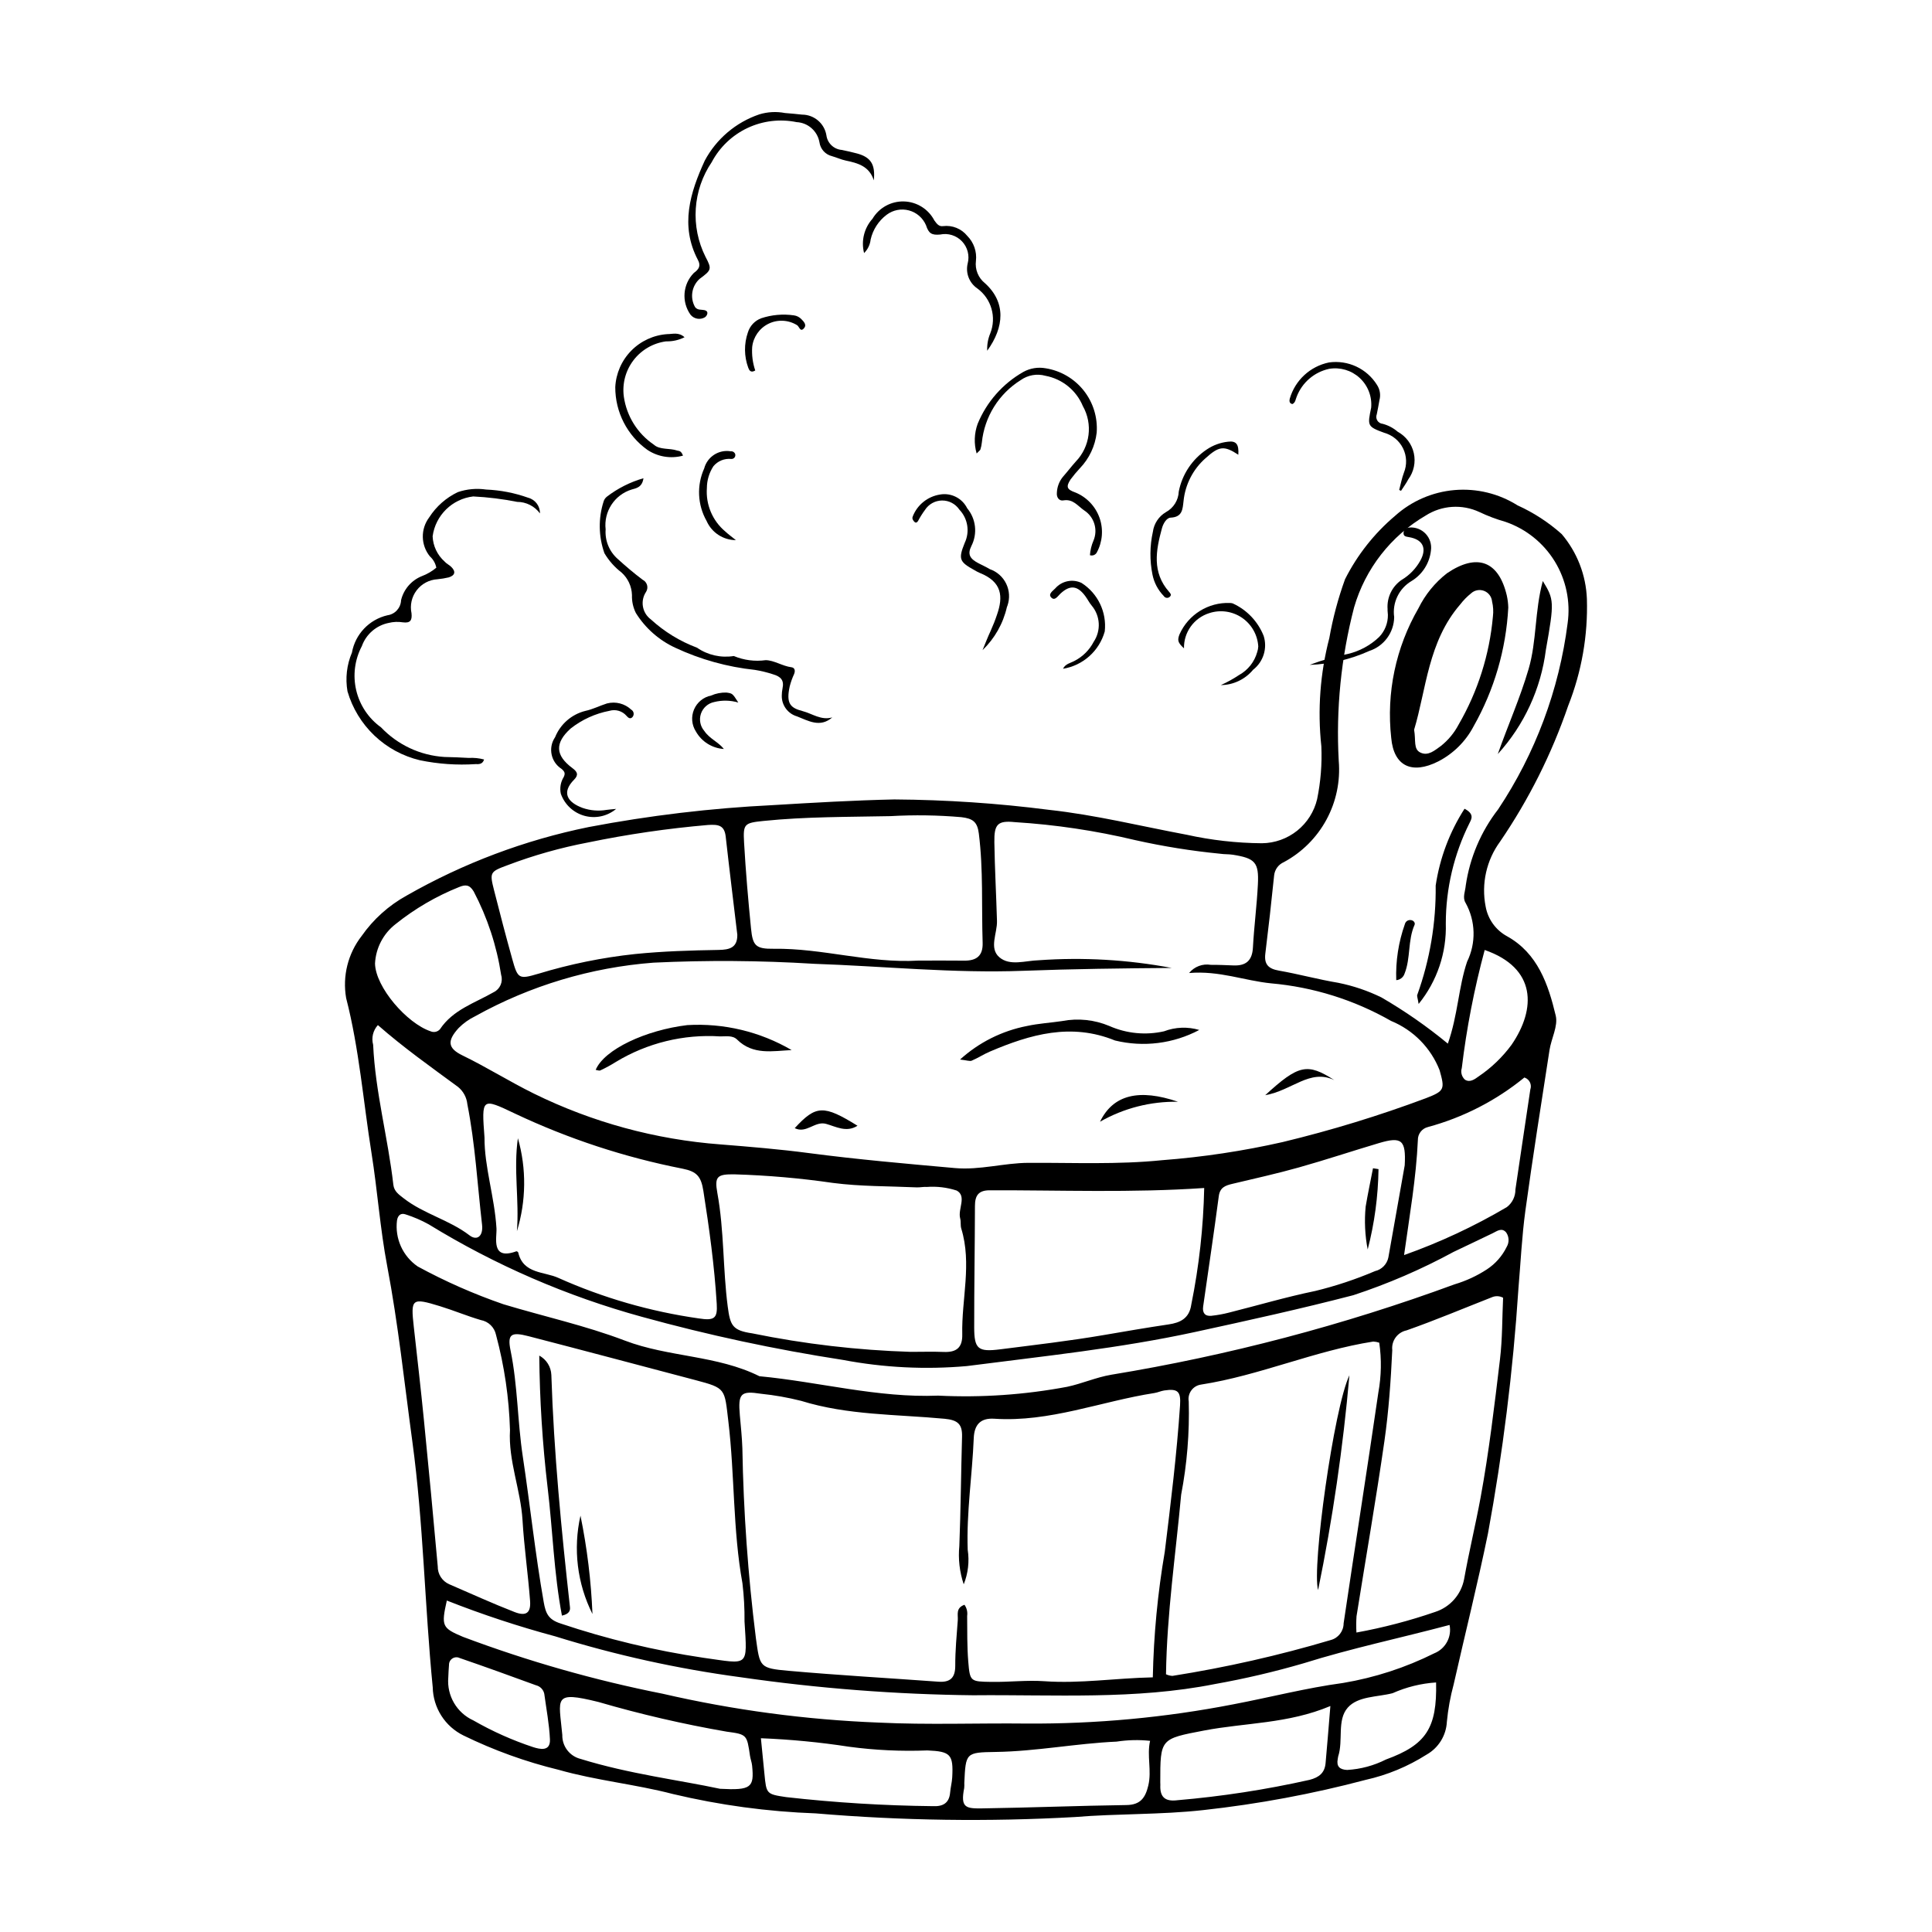 <?xml version="1.0" encoding="UTF-8"?>
<!-- Uploaded to: ICON Repo, www.iconrepo.com, Generator: ICON Repo Mixer Tools -->
<svg fill="#000000" width="800px" height="800px" version="1.1" viewBox="144 144 512 512" xmlns="http://www.w3.org/2000/svg">
 <g>
  <path d="m259.63 294.45c-0.227-1.156-0.824-2.211-1.703-3-2.43-2.992-2.508-7.25-0.191-10.328 1.852-2.894 4.477-5.215 7.578-6.699 2.41-0.824 4.988-1.059 7.508-0.688 3.809 0.16 7.574 0.891 11.164 2.176 1.867 0.496 3.152 2.211 3.106 4.148-1.41-1.918-3.648-3.051-6.027-3.055-3.848-0.766-7.742-1.246-11.66-1.441-5.574 0.652-10 5-10.754 10.562 0.105 2.562 1.246 4.973 3.164 6.68 0.477 0.574 1.242 0.895 1.777 1.43 1.242 1.23 1.027 2.238-0.66 2.777-0.984 0.23-1.988 0.398-2.996 0.496-2.18 0.125-4.195 1.195-5.516 2.93-1.324 1.734-1.82 3.961-1.363 6.094 0.195 1.918-0.359 2.641-2.289 2.394-1.246-0.199-2.519-0.148-3.746 0.152-3.293 0.656-6 2.996-7.129 6.156-1.895 3.598-2.422 7.758-1.488 11.711 0.938 3.957 3.269 7.441 6.57 9.809 4.406 4.648 10.41 7.453 16.801 7.852 2.148 0.055 4.301 0.113 6.445 0.254 1.371-0.082 2.746 0.059 4.07 0.414-0.418 1.348-1.492 1.242-2.254 1.223-4.945 0.324-9.906-0.023-14.758-1.023-4.527-1.078-8.688-3.336-12.055-6.539-3.371-3.207-5.832-7.25-7.133-11.715-0.605-3.465-0.199-7.031 1.176-10.27 0.875-4.883 4.574-8.773 9.41-9.895 2.019-0.273 3.543-1.965 3.613-4 0.695-2.898 2.758-5.277 5.527-6.379 1.387-0.523 2.676-1.273 3.812-2.227z"/>
  <path d="m364.56 334.12c-3.254 2.824-6.379 0.871-9.383-0.289v0.004c-2.418-0.719-4.055-2.969-3.996-5.492 0.004-0.637 0.07-1.27 0.195-1.895 0.465-2.168-0.414-3.137-2.547-3.762-1.551-0.508-3.141-0.891-4.75-1.156-7.32-0.773-14.465-2.758-21.133-5.875-4.297-1.984-7.922-5.18-10.43-9.195-0.738-1.473-1.094-3.109-1.035-4.758-0.066-2.297-1.074-4.469-2.789-6-1.816-1.395-3.348-3.125-4.512-5.094-1.574-4.434-1.648-9.266-0.207-13.746 0.156-0.488 0.453-0.918 0.859-1.238 2.894-2.219 6.18-3.875 9.688-4.883-0.332 2.516-2.074 2.656-3.152 2.996-4.531 1.41-7.414 5.848-6.867 10.559-0.219 2.965 0.961 5.859 3.191 7.824 2.125 1.93 4.32 3.801 6.613 5.519 0.57 0.281 0.996 0.789 1.172 1.398 0.176 0.609 0.082 1.266-0.258 1.805-1.602 2.383-1.043 5.606 1.27 7.312 3.559 3.258 7.707 5.801 12.227 7.492 2.844 1.965 6.336 2.754 9.75 2.207 2.668 1.113 5.582 1.492 8.445 1.098 2.227 0.02 4.438 1.578 6.852 1.883 0.855 0.109 1.051 0.922 0.68 1.797h0.004c-0.484 1.039-0.871 2.121-1.156 3.231-1.023 4.598 0.164 5.742 3.422 6.594 2.582 0.676 4.883 2.512 7.848 1.664z"/>
  <path d="m375.57 191.8c-1.191-3.769-4.234-4.582-7.434-5.25-1.234-0.258-2.402-0.812-3.621-1.156v-0.004c-1.773-0.414-3.109-1.883-3.352-3.691-0.527-2.969-3.035-5.18-6.043-5.332-4.394-0.906-8.965-0.359-13.023 1.551-4.055 1.914-7.383 5.09-9.484 9.055-2.477 3.656-3.934 7.906-4.223 12.309-0.293 4.406 0.594 8.812 2.57 12.762 1.738 3.281 1.59 3.531-1.512 5.828l-0.004-0.004c-2.144 1.898-2.66 5.047-1.23 7.531 0.664 0.84 1.598 0.609 2.445 0.781 0.535 0.109 0.953 0.445 0.762 1.059v-0.004c-0.102 0.355-0.328 0.664-0.637 0.863-1.266 0.734-2.875 0.434-3.793-0.703-2.426-3.414-2.055-8.074 0.883-11.059 1.441-1.047 1.867-1.957 1.098-3.418-4.82-9.133-2.062-17.914 1.781-26.312h-0.004c3.086-5.793 8.262-10.188 14.477-12.297 2.203-0.672 4.535-0.797 6.797-0.359 1.516 0.125 3.031 0.25 4.543 0.426 3.188 0.012 5.906 2.316 6.438 5.461 0.262 2.086 1.949 3.707 4.043 3.894 1.367 0.273 2.734 0.578 4.078 0.941 3.629 0.984 4.891 2.875 4.445 7.129z"/>
  <path d="m402.82 264.18c-0.746-2.586-0.648-5.344 0.273-7.871 2.387-5.805 6.648-10.645 12.105-13.746 1.785-0.984 3.856-1.328 5.859-0.973 3.992 0.621 7.602 2.723 10.117 5.879 2.516 3.16 3.75 7.148 3.461 11.176-0.41 3.566-1.988 6.898-4.484 9.48-0.863 0.93-1.68 1.906-2.438 2.926-1.285 1.98-0.98 2.664 1.285 3.469v-0.004c2.981 1.223 5.301 3.656 6.383 6.691 1.078 3.039 0.812 6.391-0.727 9.219-0.355 0.641-1.117 0.934-1.809 0.703 0.09-1.332 0.41-2.641 0.941-3.863 1.234-2.918 0.188-6.301-2.477-8.016-1.75-1.199-2.926-3.086-5.527-2.637-1.07 0.184-1.824-0.77-1.699-2.019 0.059-1.535 0.609-3.008 1.574-4.203 1.176-1.332 2.25-2.75 3.438-4.074 3.809-3.953 4.566-9.941 1.863-14.719-1.734-4.164-5.453-7.176-9.887-8.008-2.246-0.629-4.656-0.211-6.562 1.137-5.812 3.621-9.617 9.727-10.309 16.539-0.066 0.629-0.195 1.25-0.387 1.855-0.055 0.199-0.312 0.348-0.996 1.059z"/>
  <path d="m405.62 236.95c-0.074-1.578 0.203-3.152 0.812-4.609 1.703-4.281 0.293-9.176-3.426-11.898-2.148-1.461-3.168-4.098-2.559-6.625 0.547-2.086-0.027-4.309-1.516-5.867-1.488-1.562-3.68-2.242-5.789-1.797-2.231 0.211-3.043-0.297-3.734-2.453-0.824-1.941-2.496-3.394-4.531-3.941-2.035-0.547-4.211-0.121-5.894 1.148-2.148 1.613-3.656 3.941-4.254 6.562-0.148 1.363-0.762 2.633-1.738 3.594-0.824-3.211 0.012-6.625 2.231-9.094 1.738-2.926 4.926-4.68 8.332-4.586 3.402 0.094 6.488 2.023 8.062 5.043 0.672 0.914 1.211 1.664 2.336 1.492h-0.004c2.434-0.293 4.848 0.688 6.387 2.59 1.734 1.746 2.582 4.188 2.297 6.629-0.293 2.262 0.621 4.512 2.41 5.93 5.562 5.039 5.137 11.586 0.578 17.883z"/>
  <path d="m404.38 316.3c0.719-1.727 1.383-3.484 2.18-5.176h-0.004c0.633-1.391 1.191-2.809 1.672-4.258 1.641-4.727 1.395-8.656-4.609-11.047-0.465-0.203-0.914-0.441-1.348-0.703-3.988-2.203-4.371-2.914-2.621-7.219h-0.004c1.418-2.957 0.855-6.477-1.41-8.848-1.027-1.523-2.75-2.43-4.586-2.41-1.84 0.02-3.543 0.965-4.531 2.512-0.68 0.918-1.285 1.891-1.82 2.898-0.215 0.359-0.523 0.586-0.879 0.324-0.273-0.234-0.48-0.539-0.598-0.879-0.047-0.254-0.008-0.512 0.109-0.742 1.223-3.012 3.93-5.172 7.144-5.688 2.953-0.535 5.906 0.945 7.242 3.637 2.332 2.797 2.773 6.715 1.125 9.965-1.125 2.242-0.398 3.414 1.852 4.594 1.008 0.527 2.055 0.992 3.027 1.578 1.898 0.66 3.457 2.047 4.332 3.856 0.875 1.809 0.996 3.891 0.34 5.789-0.047 0.137-0.098 0.273-0.156 0.41-0.992 4.352-3.238 8.316-6.457 11.406z"/>
  <path d="m514.8 273.85c0.41-1.531 0.695-3.106 1.25-4.578 0.852-2.09 0.766-4.441-0.234-6.465-1-2.023-2.82-3.519-4.996-4.113-4.516-1.664-4.438-1.867-3.441-6.684l-0.004 0.004c0.254-2.957-0.875-5.859-3.055-7.867-2.184-2.012-5.172-2.894-8.094-2.398-3.938 0.855-7.172 3.644-8.602 7.41-0.293 0.672-0.301 1.523-1.117 1.922-0.883-0.152-0.828-0.895-0.707-1.43l0.004-0.004c1.414-4.879 5.414-8.57 10.391-9.594 5.051-0.703 10.047 1.637 12.734 5.973 0.777 1.188 1.008 2.652 0.637 4.023-0.242 1.246-0.422 2.504-0.707 3.742-0.219 0.543-0.164 1.156 0.145 1.656 0.305 0.496 0.832 0.816 1.414 0.867 1.48 0.391 2.848 1.113 4.004 2.113 2.168 1.188 3.719 3.254 4.254 5.664 0.535 2.414 0 4.941-1.461 6.934-0.551 1.066-1.281 2.039-1.93 3.051z"/>
  <path d="m307.28 358.37c-2.328 1.953-5.465 2.637-8.395 1.828-2.93-0.809-5.273-3.008-6.269-5.875-0.316-1.512-0.039-3.086 0.773-4.398 0.488-1.004 0.234-1.477-0.602-2.188v0.004c-2.762-1.781-3.559-5.465-1.777-8.227l0.09-0.133c1.398-3.481 4.387-6.078 8.027-6.984 1.973-0.414 3.82-1.383 5.762-1.988v0.004c2.266-0.578 4.672 0.043 6.379 1.641 0.344 0.191 0.578 0.527 0.645 0.914 0.062 0.391-0.051 0.785-0.312 1.078-0.551 0.586-1.094 0.219-1.562-0.328v-0.004c-1.117-1.297-2.891-1.82-4.535-1.336-3.754 0.719-7.281 2.328-10.285 4.695-4.242 3.844-4.07 7.113 0.5 10.504 1.25 0.926 1.699 1.754 0.422 3.043-3.422 3.457-1.75 6.004 2.238 7.484h0.004c2.043 0.711 4.238 0.891 6.371 0.523 0.621-0.086 1.25-0.129 2.527-0.258z"/>
  <path d="m472.17 264.51c-3.82-2.504-5.133-2.297-8.746 0.973v-0.004c-3.262 2.898-5.32 6.918-5.766 11.258-0.258 2.164-0.258 4.297-3.422 4.445-1.094 0.051-1.965 1.562-2.309 2.82-1.605 5.856-2.668 11.676 1.895 16.844 0.352 0.398 0.711 0.785 0.223 1.273-0.227 0.234-0.547 0.352-0.871 0.312-0.32-0.035-0.609-0.219-0.777-0.5-1.52-1.559-2.555-3.523-2.981-5.66-0.754-3.742-0.719-7.606 0.109-11.336 0.289-2.172 1.559-4.09 3.445-5.207 2.027-1.094 3.328-3.176 3.418-5.477 0.895-4.539 3.551-8.535 7.394-11.117 1.688-1.148 3.637-1.863 5.672-2.078 2.191-0.277 2.891 0.715 2.715 3.453z"/>
  <path d="m325 264.75c-3.219 0.879-6.66 0.32-9.438-1.531-5.359-3.836-8.527-10.027-8.508-16.617 0.176-3.629 1.68-7.062 4.223-9.656 2.543-2.59 5.949-4.156 9.57-4.402 1.383 0.012 2.973-0.613 4.566 0.828l0.004-0.004c-1.52 0.766-3.203 1.141-4.902 1.094-3.426 0.457-6.527 2.254-8.629 4.996-2.098 2.742-3.023 6.207-2.566 9.633v0.008c0.738 5.188 3.633 9.816 7.969 12.75 1.578 1.422 4.148 0.848 6.184 1.555 0.445 0.152 1.016-0.047 1.527 1.348z"/>
  <path d="m491.08 320.2c3.289-1.266 6.684-2.238 10.145-2.902 3.098-0.738 5.945-2.281 8.25-4.477 1.52-1.574 2.359-3.68 2.332-5.867-0.008-0.508-0.121-1.02-0.082-1.52v-0.004c-0.234-3.055 1.18-6.008 3.707-7.742 2.09-1.242 3.812-3.019 4.988-5.152 1.785-3.258 0.652-5.582-3.062-6.195-0.895-0.148-1.488-0.242-1.398-1.23 0.082-0.91 0.75-1.246 1.586-1.312v-0.004c1.609-0.117 3.184 0.5 4.285 1.68s1.609 2.793 1.387 4.391c-0.355 3.356-2.254 6.356-5.137 8.109-3.328 1.965-5.148 5.738-4.609 9.566-0.059 4.098-2.715 7.703-6.609 8.973-4.969 2.242-10.328 3.492-15.781 3.688z"/>
  <path d="m467.53 325.56c1.68-0.754 3.293-1.645 4.824-2.664 2.359-1.301 4.098-3.496 4.82-6.094 0.164-0.48 0.258-0.984 0.281-1.488-0.184-3.07-1.781-5.879-4.32-7.609-2.543-1.727-5.742-2.18-8.664-1.219-4.062 1.273-6.793 5.074-6.703 9.332-1.637-1.516-1.801-2.102-1.176-3.734h0.004c2.34-5.231 7.625-8.512 13.352-8.289 0.254 0.004 0.504 0.043 0.746 0.117 3.738 1.703 6.676 4.789 8.191 8.609 1.039 3.273-0.07 6.852-2.785 8.961-2.117 2.555-5.25 4.047-8.57 4.078z"/>
  <path d="m425.71 321.23c0.633-1.34 2.023-1.512 3.078-2.106h0.004c2.164-1.121 3.926-2.883 5.047-5.043 1.973-2.949 1.766-6.844-0.508-9.566-0.652-0.766-1.105-1.699-1.703-2.516-2.078-2.84-4.066-3.047-6.606-0.676-0.719 0.672-1.477 1.992-2.422 1.031-0.926-0.941 0.438-1.77 1.07-2.441v-0.004c1.742-1.973 4.578-2.555 6.953-1.422 4.328 2.766 6.715 7.746 6.148 12.852-1.449 5.172-5.766 9.027-11.062 9.891z"/>
  <path d="m339.02 287.14c-3.363-0.004-6.402-1.992-7.758-5.066-2.422-4.277-2.664-9.453-0.641-13.938 0.82-3.098 3.863-5.062 7.027-4.535 0.523-0.066 1.023 0.25 1.191 0.75 0.086 0.316 0.016 0.652-0.191 0.906s-0.523 0.391-0.852 0.371c-1.801-0.191-3.578 0.535-4.734 1.926-1.121 1.715-1.723 3.719-1.73 5.769-0.324 4.398 1.484 8.684 4.867 11.516 0.773 0.73 1.652 1.355 2.82 2.301z"/>
  <path d="m344.15 242.18c-1.227 0.754-1.637-0.121-1.863-0.746-1.102-3.004-1.137-6.301-0.094-9.328 0.531-1.746 1.848-3.141 3.559-3.773 2.789-0.922 5.75-1.18 8.656-0.758 0.762 0.105 1.461 0.469 1.988 1.027 0.637 0.637 1.398 1.477 0.742 2.297-1.043 1.305-1.289-0.316-1.891-0.719v0.004c-2.281-1.422-5.137-1.574-7.555-0.402-2.418 1.176-4.066 3.512-4.356 6.184-0.141 2.106 0.137 4.219 0.812 6.215z"/>
  <path d="m335.84 342.49c-3.109-0.191-5.906-1.941-7.43-4.656-1.113-1.738-1.293-3.914-0.484-5.816 0.805-1.898 2.496-3.281 4.519-3.691 1.281-0.559 2.672-0.828 4.07-0.793 1.566 0.238 1.578 0.168 3.141 2.641v0.004c-2.086-0.613-4.297-0.66-6.402-0.129-1.633 0.336-2.965 1.516-3.5 3.094-0.531 1.578-0.188 3.324 0.906 4.582 1.387 2.062 3.707 2.894 5.18 4.766z"/>
  <path d="m381.05 355.86c13.695 0.094 27.375 1.012 40.961 2.758 12.309 1.344 24.277 4.316 36.395 6.582l-0.004-0.004c6.578 1.461 13.293 2.223 20.031 2.273 3.394-0.035 6.676-1.207 9.328-3.324 2.648-2.117 4.512-5.062 5.293-8.363 0.945-4.606 1.32-9.309 1.117-14.008-1.039-9.613-0.32-19.34 2.117-28.699 0.938-5.305 2.332-10.516 4.164-15.578 3.242-6.43 7.75-12.141 13.25-16.789 4.371-3.934 9.906-6.332 15.762-6.836 5.859-0.5 11.723 0.922 16.699 4.051 4.266 1.93 8.211 4.496 11.707 7.613 4.09 4.824 6.438 10.879 6.676 17.195 0.293 9.672-1.395 19.297-4.957 28.293-4.371 12.754-10.438 24.859-18.039 35.992-3.633 4.949-5.023 11.195-3.84 17.219 0.598 3.348 2.68 6.246 5.664 7.875 8.137 4.508 10.941 12.758 12.914 21.051 0.656 2.75-1.176 6.047-1.652 9.125-2.191 14.176-4.445 28.348-6.394 42.559-0.941 6.887-1.258 13.859-1.855 20.793h0.004c-1.426 21.73-4.121 43.355-8.066 64.773-2.75 13.383-6.078 26.648-9.09 39.977-0.879 3.25-1.484 6.566-1.801 9.918-0.184 3.633-2.223 6.918-5.398 8.699-4.941 3.137-10.391 5.398-16.102 6.672-14.121 3.742-28.496 6.418-43.016 8.012-11.379 1.266-22.805 0.91-34.109 1.848-22.871 1.285-45.805 0.957-68.629-0.973-12.77-0.457-25.461-2.18-37.891-5.141-9.918-2.586-20.305-3.574-30.227-6.402-8.707-2.113-17.164-5.164-25.219-9.094-2.402-1.176-4.441-2.988-5.879-5.246-1.441-2.258-2.231-4.867-2.285-7.543-2.137-21.676-2.457-43.504-5.398-65.098-2.117-15.539-3.738-31.125-6.68-46.59-1.863-9.793-2.566-19.98-4.148-29.887-2.184-13.684-3.242-27.543-6.723-41.078v-0.004c-1.004-5.809 0.484-11.77 4.102-16.422 3.106-4.441 7.188-8.109 11.934-10.723 15.02-8.578 31.312-14.711 48.262-18.16 16.105-3.066 32.406-5.008 48.781-5.809 10.75-0.648 21.48-1.273 32.242-1.508zm73.465 44.656c-13.113 0.098-26.207 0.258-39.305 0.754-18.57 0.707-37.109-1.23-55.664-1.859l-0.004-0.004c-14.102-0.867-28.242-0.965-42.352-0.293-16.598 1.266-32.719 6.109-47.266 14.199-1.617 0.785-3.094 1.832-4.363 3.106-3.086 3.379-2.969 5.352 1.012 7.285 6.43 3.121 12.465 6.934 18.891 10.098 15.477 7.617 32.27 12.191 49.469 13.48 7.797 0.621 15.637 1.27 23.359 2.289 12.906 1.699 25.84 2.824 38.785 3.981 6.566 0.586 12.938-1.352 19.465-1.387 11.832-0.062 23.621 0.504 35.512-0.707h0.008c10.73-0.82 21.387-2.426 31.883-4.805 12.871-3.102 25.543-6.981 37.941-11.617 4.961-1.914 5.039-2.387 3.629-7.394h0.004c-2.32-5.938-6.973-10.664-12.875-13.086-9.762-5.574-20.617-8.973-31.816-9.961-7.016-0.695-13.703-3.414-21.699-2.734h-0.004c1.387-1.703 3.582-2.531 5.746-2.168 2.019-0.016 4.043 0.086 6.062 0.16 3.285 0.117 4.922-1.309 5.106-4.738 0.301-5.594 1.039-11.168 1.316-16.762 0.289-5.828-0.742-6.898-6.613-7.836-1.105-0.176-2.25-0.098-3.359-0.262l0.004-0.004c-7.586-0.738-15.121-1.945-22.559-3.613-10.465-2.5-21.129-4.094-31.867-4.762-4.582-0.469-5.519 0.547-5.445 5.336 0.109 6.953 0.496 13.902 0.695 20.855 0.094 3.258-2.16 7.184 0.605 9.594 2.797 2.438 6.922 0.906 10.473 0.816 11.781-0.836 23.621-0.152 35.227 2.039zm-5.004 188h-0.004c0.227-11.168 1.289-22.305 3.176-33.316 1.582-12.906 3.176-25.797 4.043-38.773 0.246-3.699-0.59-4.481-4.188-3.941-0.883 0.133-1.727 0.543-2.609 0.68-14.148 2.195-27.75 7.781-42.414 6.812-3.559-0.234-5.309 1.441-5.461 5.156-0.402 9.867-1.953 19.668-1.602 29.586l0.004 0.004c0.469 3.082 0.105 6.238-1.059 9.137-1.098-3.266-1.496-6.727-1.164-10.156 0.383-9.641 0.441-19.293 0.719-28.938 0.098-3.344-1.113-4.449-4.652-4.781-12.715-1.191-25.621-0.902-38.031-4.758v0.004c-3.481-0.879-7.023-1.504-10.594-1.871-5.398-0.84-6.109-0.086-5.609 5.699 0.25 2.91 0.574 5.82 0.668 8.734 0.293 16.836 1.488 33.641 3.586 50.344 1.07 7.652 0.906 7.957 8.715 8.648 13.188 1.168 26.414 1.922 39.621 2.879 3.102 0.227 4.504-0.961 4.496-4.234-0.012-4.031 0.375-8.07 0.672-12.098 0.102-1.406-0.598-3.207 1.77-4.051v-0.004c0.613 0.859 0.867 1.922 0.711 2.965 0.035 4.039-0.031 8.09 0.297 12.109 0.434 5.301 0.578 5.277 6.086 5.367 4.711 0.078 9.395-0.512 14.133-0.176 9.438 0.668 18.809-0.828 28.688-1.027zm78.184-167.94c2.68-7.613 2.812-14.953 5.106-21.73 2.414-4.941 2.266-10.754-0.398-15.566-0.895-1.414-0.086-3.078 0.039-4.625 1.07-7.352 4.027-14.301 8.578-20.168 9.867-14.809 16.172-31.699 18.422-49.348 0.793-5.691-0.418-11.484-3.422-16.383-3.008-4.894-7.625-8.598-13.062-10.465-2.371-0.672-4.684-1.543-6.91-2.602-4.59-2.144-9.961-1.789-14.23 0.941-9.203 5.379-15.996 14.086-18.965 24.324-3.453 13.266-4.828 26.988-4.07 40.676 0.457 5.402-0.676 10.824-3.258 15.59-2.582 4.769-6.504 8.68-11.281 11.25-1.438 0.621-2.43 1.977-2.586 3.539-0.703 6.914-1.48 13.82-2.332 20.719-0.348 2.828 0.812 4.004 3.574 4.488 5.305 0.93 10.52 2.371 15.832 3.25l0.004 0.004c3.938 0.797 7.762 2.094 11.371 3.863 6.188 3.594 12.074 7.688 17.59 12.242zm-186.39 153.13c0.035-3.375-0.145-6.746-0.547-10.094-2.566-14.188-2.031-28.629-3.731-42.895-1.043-8.758-0.566-8.82-8.801-10.992-14.719-3.883-29.426-7.805-44.164-11.621-4.621-1.195-5.648-0.555-4.754 3.812 1.898 9.285 1.828 18.773 3.231 28.043 1.945 12.863 3.293 25.812 5.555 38.633 0.531 3.019 1.258 4.609 4.441 5.641l0.004 0.004c12.34 4.144 25.02 7.188 37.895 9.094 12.098 1.668 11.633 2.715 10.871-9.625zm168.21-73.879c-0.512-0.176-1.047-0.277-1.586-0.301-15.547 2.43-30.066 8.98-45.629 11.402-2.113 0.293-3.586 2.242-3.293 4.356l0.02 0.125c0.227 8.289-0.449 16.574-2.012 24.711-1.441 15.793-3.785 31.504-4.012 47.578v0.004c0.539 0.25 1.117 0.395 1.711 0.426 14.176-2.238 28.188-5.41 41.945-9.5 2.008-0.531 3.41-2.348 3.414-4.426 3.019-20.402 6.242-40.777 9.207-61.191v0.004c0.793-4.356 0.875-8.809 0.234-13.188zm-124.17 2.43c2.922 0 5.844-0.094 8.762 0.023 3.328 0.137 4.984-1.113 4.902-4.66-0.211-9.34 2.598-18.707-0.262-28.039-0.258-0.84-0.051-1.82-0.285-2.672-0.688-2.492 1.824-5.875-0.922-7.398-2.559-0.832-5.258-1.16-7.941-0.957-0.883-0.07-1.789 0.152-2.68 0.113-7.391-0.336-14.84-0.223-22.152-1.176-8.645-1.258-17.355-2.016-26.09-2.277-4.578-0.07-5.379 0.527-4.57 4.957 1.824 9.973 1.441 20.121 2.754 30.129 0.656 4.996 1.266 6.281 6.461 7.047 13.844 2.832 27.902 4.473 42.023 4.91zm7.324 11.602c11.434 0.562 22.895-0.227 34.145-2.344 3.945-0.836 7.621-2.5 11.656-3.191 31.031-5.098 61.508-13.121 91.027-23.969 3.016-0.898 5.891-2.227 8.527-3.945 2.262-1.48 4.082-3.543 5.266-5.969 0.711-1.199 0.652-2.703-0.148-3.84-1.191-1.379-2.449-0.309-3.602 0.234-3.457 1.621-6.871 3.328-10.332 4.934-8.488 4.613-17.375 8.449-26.555 11.469-13.887 3.613-27.918 6.703-41.941 9.75-19.953 4.336-40.273 6.422-60.484 9.035-10.98 0.973-22.043 0.422-32.871-1.637-17.941-2.766-35.707-6.574-53.207-11.406-19.898-5.457-38.926-13.707-56.508-24.5-1.953-1.086-4.008-1.973-6.137-2.648-1.285-0.461-2.078 0.234-2.297 1.605-0.59 4.769 1.527 9.473 5.492 12.191 7.285 3.965 14.891 7.316 22.734 10.02 10.711 3.234 21.723 5.644 32.145 9.617 11.625 4.434 24.453 3.856 35.676 9.449 15.82 1.488 31.336 5.789 47.414 5.141zm70.457-55.027c-19.199 1.316-38.035 0.559-56.867 0.609-2.988 0.008-3.883 1.43-3.887 4.164-0.023 10.719-0.215 21.438-0.199 32.152 0.008 5.773 1.02 6.578 6.934 5.824 9.129-1.164 18.281-2.215 27.344-3.769 5.75-0.984 11.492-1.977 17.266-2.832 2.992-0.441 5.469-1.539 5.988-5.258 2.062-10.176 3.207-20.516 3.422-30.895zm-75.797-60.262c4.043 0 8.086-0.043 12.125 0.012 3.266 0.047 5.07-1.207 4.957-4.742-0.316-9.641 0.199-19.301-1.008-28.93-0.395-3.164-1.641-3.984-4.606-4.348-6.246-0.543-12.527-0.637-18.785-0.277-11.227 0.23-22.469 0.129-33.656 1.273-5.121 0.523-5.449 0.773-5.168 5.734 0.434 7.609 1.09 15.215 1.844 22.801 0.449 4.5 1.219 5.414 6.031 5.344 12.84-0.188 25.367 3.906 38.266 3.133zm116.14 178.07c7.098-1.293 14.082-3.121 20.902-5.473 3.93-1.281 6.856-4.598 7.629-8.66 1.297-7.258 3.043-14.434 4.375-21.66 2.227-12.102 3.664-24.359 5.133-36.586 0.656-5.473 0.578-11.035 0.828-16.344v-0.004c-0.941-0.508-2.07-0.543-3.043-0.098-7.5 2.945-14.934 6.074-22.527 8.746-2.426 0.504-4.074 2.769-3.801 5.234-0.383 8.051-0.934 16.129-2.078 24.098-2.231 15.512-4.93 30.953-7.394 46.43-0.098 1.438-0.105 2.879-0.023 4.316zm-231.07-131.19c-0.047 7.766 2.672 15.758 3.172 24.074 0.145 2.406-1.586 8.59 5.273 6.082 0.117-0.043 0.461 0.18 0.496 0.328 1.32 5.711 6.922 5.008 10.656 6.734 11.832 5.293 24.348 8.902 37.18 10.727 4.172 0.648 5.004-0.023 4.766-3.883-0.613-10.035-1.977-19.965-3.539-29.898-0.602-3.812-1.711-5.141-5.481-5.894-15.375-3.016-30.312-7.926-44.477-14.621-8.832-4.207-8.836-4.195-8.047 6.352zm-9.984 122.71c-1.531 6.789-1.25 7.285 4.273 9.621 17.199 6.461 34.895 11.504 52.914 15.074 18.816 4.344 38.004 6.906 57.301 7.652 13.004 0.629 26.059 0.113 39.094 0.254 18.426 0.125 36.816-1.586 54.902-5.109 9.688-1.844 19.277-4.336 29.031-5.648 8.398-1.41 16.539-4.059 24.164-7.859 2.988-1.199 4.695-4.359 4.055-7.516-13.141 3.492-26.047 6.195-38.656 10.152-7.738 2.258-15.594 4.098-23.531 5.512-21.121 4.207-42.586 2.769-63.875 2.969v0.004c-20.664-0.223-41.293-1.816-61.75-4.773-16.684-2.231-33.148-5.859-49.223-10.852-9.738-2.617-19.32-5.781-28.699-9.48zm76.98-176.46c-1.031-8.66-2.106-17.316-3.074-25.988-0.344-3.07-2.016-3.246-4.676-3.086h0.004c-10.691 0.918-21.32 2.469-31.828 4.641-7.269 1.383-14.402 3.398-21.324 6.023-4.711 1.734-4.758 1.918-3.551 6.703 1.535 6.07 3.125 12.129 4.805 18.156 1.461 5.242 1.727 5.445 6.926 3.898l0.004 0.004c8.359-2.547 16.945-4.297 25.637-5.223 7.379-0.742 14.766-0.965 22.164-1.086 2.801-0.047 4.973-0.559 4.914-4.043zm-60.242 131.29c-0.246-8.523-1.488-16.988-3.699-25.219-0.41-2.019-2.016-3.586-4.047-3.945-3.648-1.07-7.176-2.555-10.812-3.672-7.492-2.297-7.773-2.019-6.934 5.469 0.922 8.223 1.863 16.445 2.68 24.676 1.285 12.918 2.504 25.844 3.664 38.777l0.004 0.004c-0.051 2.062 1.16 3.949 3.059 4.769 5.762 2.484 11.473 5.098 17.32 7.367 3.047 1.184 4.328 0.211 4.09-2.969-0.543-7.141-1.578-14.246-2.004-21.391-0.484-8.059-3.793-15.699-3.32-23.867zm237.11-70.164c0.371-6.742-0.816-7.68-6.824-5.894-7.086 2.106-14.102 4.449-21.215 6.449-5.832 1.641-11.758 2.953-17.652 4.356-1.844 0.438-3.277 0.941-3.582 3.269-1.289 9.758-2.75 19.492-4.144 29.238-0.238 1.676 0.477 2.629 2.199 2.457v-0.004c1.555-0.164 3.098-0.441 4.613-0.832 7.613-1.914 15.16-4.144 22.84-5.731l-0.004 0.004c5.441-1.32 10.762-3.086 15.91-5.281 1.781-0.41 3.16-1.824 3.527-3.617 1.469-8.391 2.977-16.773 4.332-24.414zm-272.12-37.168v0.004c-1.289 1.41-1.762 3.383-1.254 5.223 0.57 12.531 3.938 24.668 5.352 37.086 0.199 1.754 1.465 2.598 2.731 3.586 5.32 4.156 12.078 5.703 17.457 9.828 2 1.531 3.672 0.195 3.32-2.832-1.234-10.66-1.816-21.406-3.902-31.957l0.004-0.004c-0.191-1.793-1.09-3.438-2.492-4.566-7.141-5.25-14.379-10.367-21.215-16.363zm271.95 60.953c9.465-3.359 18.586-7.617 27.242-12.715 1.445-1.109 2.285-2.832 2.266-4.652 1.289-8.844 2.648-17.672 3.949-26.512 0.219-0.617 0.188-1.293-0.09-1.883s-0.781-1.047-1.395-1.266l-0.09-0.031c-7.504 6.125-16.219 10.598-25.57 13.129-1.59 0.391-2.691 1.832-2.656 3.469-0.453 10.047-2.191 19.934-3.656 30.461zm-272.71-77.262c0.137 6.289 8.465 15.855 14.727 17.957 0.859 0.383 1.867 0.16 2.488-0.551 3.449-5.184 9.227-6.934 14.234-9.812h-0.004c1.691-0.816 2.531-2.742 1.988-4.539-1.18-7.742-3.644-15.234-7.289-22.168-1.125-1.855-2.215-1.824-3.844-1.164h-0.004c-6.059 2.422-11.73 5.731-16.824 9.812-3.266 2.519-5.266 6.344-5.473 10.465zm91.426 218.7c8.293 0.449 9.086-0.352 8.508-6.133-0.09-0.887-0.434-1.742-0.562-2.625-0.812-5.562-0.789-5.668-6.188-6.383h0.004c-11.461-1.984-22.797-4.606-33.961-7.859-12.203-3.023-10.492-1.094-9.594 8.73-0.07 3 1.949 5.641 4.859 6.359 12.863 3.981 26.184 5.606 36.934 7.91zm113.98-12.707c-2.957-0.316-5.941-0.246-8.879 0.207-10.715 0.477-21.285 2.578-32.031 2.738-7.953 0.117-7.953 0.195-8.328 8.227 0.023 0.445 0.016 0.895-0.027 1.34-1.047 5.281 0.477 5.449 4.836 5.387 12.73-0.188 25.453-0.707 38.184-0.883 3.738-0.051 5.008-1.992 5.769-5.176 0.949-3.957-0.422-7.906 0.473-11.836zm47.77-9.223c-11.23 4.723-22.527 4.398-33.449 6.488-11.617 2.219-11.633 2.125-11.625 13.727 0 0.223 0.027 0.449 0.02 0.672-0.16 3.133 1.148 4.473 4.418 4.086v-0.004c11.816-1.004 23.551-2.809 35.121-5.406 2.539-0.656 4.008-1.848 4.246-4.406 0.426-4.625 0.781-9.254 1.273-15.16zm-150.91 8.535c0.367 3.715 0.656 6.586 0.934 9.457 0.516 5.312 0.508 5.363 5.789 6.148 12.902 1.457 25.871 2.254 38.855 2.394 2.617 0.121 4.328-0.762 4.57-3.633 0.113-1.336 0.477-2.652 0.551-3.988 0.336-6.094-0.445-6.883-6.586-7.148-6.934 0.273-13.875-0.055-20.754-0.98-7.738-1.191-15.535-1.941-23.359-2.25zm178.93-14.785c-3.981 0.258-7.883 1.223-11.527 2.848-4.066 1.051-9.172 0.754-11.883 3.828-2.914 3.305-1.141 8.66-2.535 12.922l-0.004 0.004c-0.051 0.215-0.09 0.438-0.113 0.66-0.387 2.023 0.512 2.828 2.508 2.93v-0.004c3.578-0.207 7.074-1.152 10.27-2.769 10.633-3.875 13.562-8.301 13.285-20.414zm-261.78-1.293c-0.406 4.816 2.262 9.363 6.66 11.359 5.039 2.891 10.355 5.266 15.867 7.086 1.672 0.523 4.57 1.266 4.414-2.086-0.184-4.023-0.957-8.016-1.496-12.02h0.004c-0.223-1.133-1.082-2.031-2.207-2.301-6.711-2.453-13.426-4.887-20.184-7.207v0.004c-0.617-0.316-1.359-0.281-1.945 0.09-0.59 0.371-0.938 1.023-0.922 1.719-0.113 1.113-0.129 2.238-0.191 3.356zm274.66-192.82c-2.769 10.273-4.801 20.73-6.07 31.297-0.344 1.098-0.02 2.293 0.832 3.07 1.324 0.848 2.586-0.102 3.664-0.883 3.356-2.269 6.297-5.098 8.695-8.359 6.555-9.559 6.613-20.348-7.121-25.125z"/>
  <path d="m398.42 424.79c4.988-4.531 11.121-7.606 17.734-8.891 3.062-0.672 6.231-0.844 9.34-1.309v-0.004c4.207-0.805 8.559-0.348 12.508 1.316 4.551 2.008 9.629 2.5 14.484 1.402 2.988-1.137 6.266-1.258 9.328-0.355-6.848 3.637-14.793 4.629-22.328 2.793-11.629-4.742-22.445-1.633-33.172 2.945-1.641 0.699-3.156 1.699-4.797 2.398-0.516 0.219-1.258-0.098-3.098-0.297z"/>
  <path d="m353.79 422.28c-4.992 0.23-10.219 1.41-14.461-2.789-1.191-1.18-2.992-0.809-4.527-0.832v-0.004c-9.664-0.617-19.289 1.742-27.578 6.762-1.324 0.832-2.699 1.582-4.121 2.246-0.316 0.152-0.824-0.082-1.242-0.137 2.269-5.434 13.297-10.539 24.277-11.863 9.668-0.57 19.289 1.734 27.652 6.617z"/>
  <path d="m456.19 435.98c-7.242-0.137-14.387 1.695-20.676 5.289 3.519-7.258 10.477-8.773 20.676-5.289z"/>
  <path d="m354.61 442.97c5.648-6.133 7.66-6.191 16.637-0.637-2.941 1.883-5.731 0.219-8.34-0.5-2.973-0.816-5.203 2.68-8.297 1.137z"/>
  <path d="m479.29 434.24c8.879-8.133 11.164-8.578 18.305-4.012-6.457-3.066-11.184 2.777-18.305 4.012z"/>
  <path d="m543.71 305c-0.586 11.066-3.734 21.848-9.195 31.488-2.102 4.008-5.391 7.262-9.414 9.32-6.891 3.465-11.746 1.301-12.414-6.277-1.32-11.918 1.207-23.941 7.211-34.32 1.789-3.629 4.375-6.809 7.57-9.293 7.953-5.391 13.711-3.305 15.871 5.973h-0.004c0.223 1.023 0.348 2.066 0.375 3.109zm-24.957 32.383c0.508 2.894-0.234 5.141 1.672 6.055 2.07 0.992 3.805-0.598 5.43-1.75 1.945-1.543 3.543-3.477 4.695-5.672 5.086-8.77 8.188-18.543 9.086-28.637 0.164-1.332 0.09-2.684-0.223-3.988-0.117-1.273-0.949-2.363-2.141-2.812-1.195-0.449-2.539-0.176-3.465 0.699-1.047 0.84-1.988 1.801-2.805 2.867-8.578 9.875-9.02 22.598-12.25 33.238z"/>
  <path d="m519.95 410.06c-0.25-1.594-0.496-2.094-0.352-2.422v-0.004c3.34-9.281 4.992-19.09 4.871-28.957 1.082-7.25 3.688-14.188 7.648-20.352 2.707 1.418 1.832 2.75 1.297 3.828l0.004-0.004c-4.113 8.25-6.258 17.34-6.266 26.559 0.246 7.754-2.312 15.332-7.203 21.352z"/>
  <path d="m540.93 343.83c2.691-7.621 5.914-14.844 8.16-22.508 2.184-7.445 1.594-15.32 3.766-23.348 3.004 4.875 3.086 5.512 0.82 18.219-1.301 10.309-5.754 19.961-12.746 27.637z"/>
  <path d="m514.02 403.75c-0.18-5.051 0.598-10.094 2.289-14.855 0.164-0.668 0.785-1.125 1.473-1.074 0.859 0.027 1.316 0.762 1.094 1.266-1.84 4.133-0.996 8.801-2.656 12.941-0.316 0.969-1.184 1.648-2.199 1.723z"/>
  <path d="m286.91 503.25c1.902 1.023 3.121 2.973 3.203 5.133 0.668 20.594 2.652 41.078 4.934 61.543 0.09 0.805-0.121 1.801-2.129 2.231-2.137-11.262-2.449-22.707-3.801-34.008l-0.004-0.004c-1.359-11.582-2.094-23.23-2.203-34.895z"/>
  <path d="m301.01 571.73c-4.047-8.062-5.168-17.273-3.176-26.07 1.758 8.59 2.82 17.309 3.176 26.07z"/>
  <path d="m501.61 508.46c-1.68 19.117-4.449 38.125-8.301 56.926-1.699-5.887 4.164-48.262 8.301-56.926z"/>
  <path d="m281.25 445.64c2.301 8.07 2.207 16.633-0.262 24.648 0.656-8.203-0.941-16.379 0.262-24.648z"/>
  <path d="m509.32 453.83c-0.102 7.188-1.062 14.336-2.867 21.293-0.727-3.738-0.906-7.562-0.539-11.355 0.57-3.402 1.293-6.781 1.945-10.168z"/>
 </g>
</svg>
